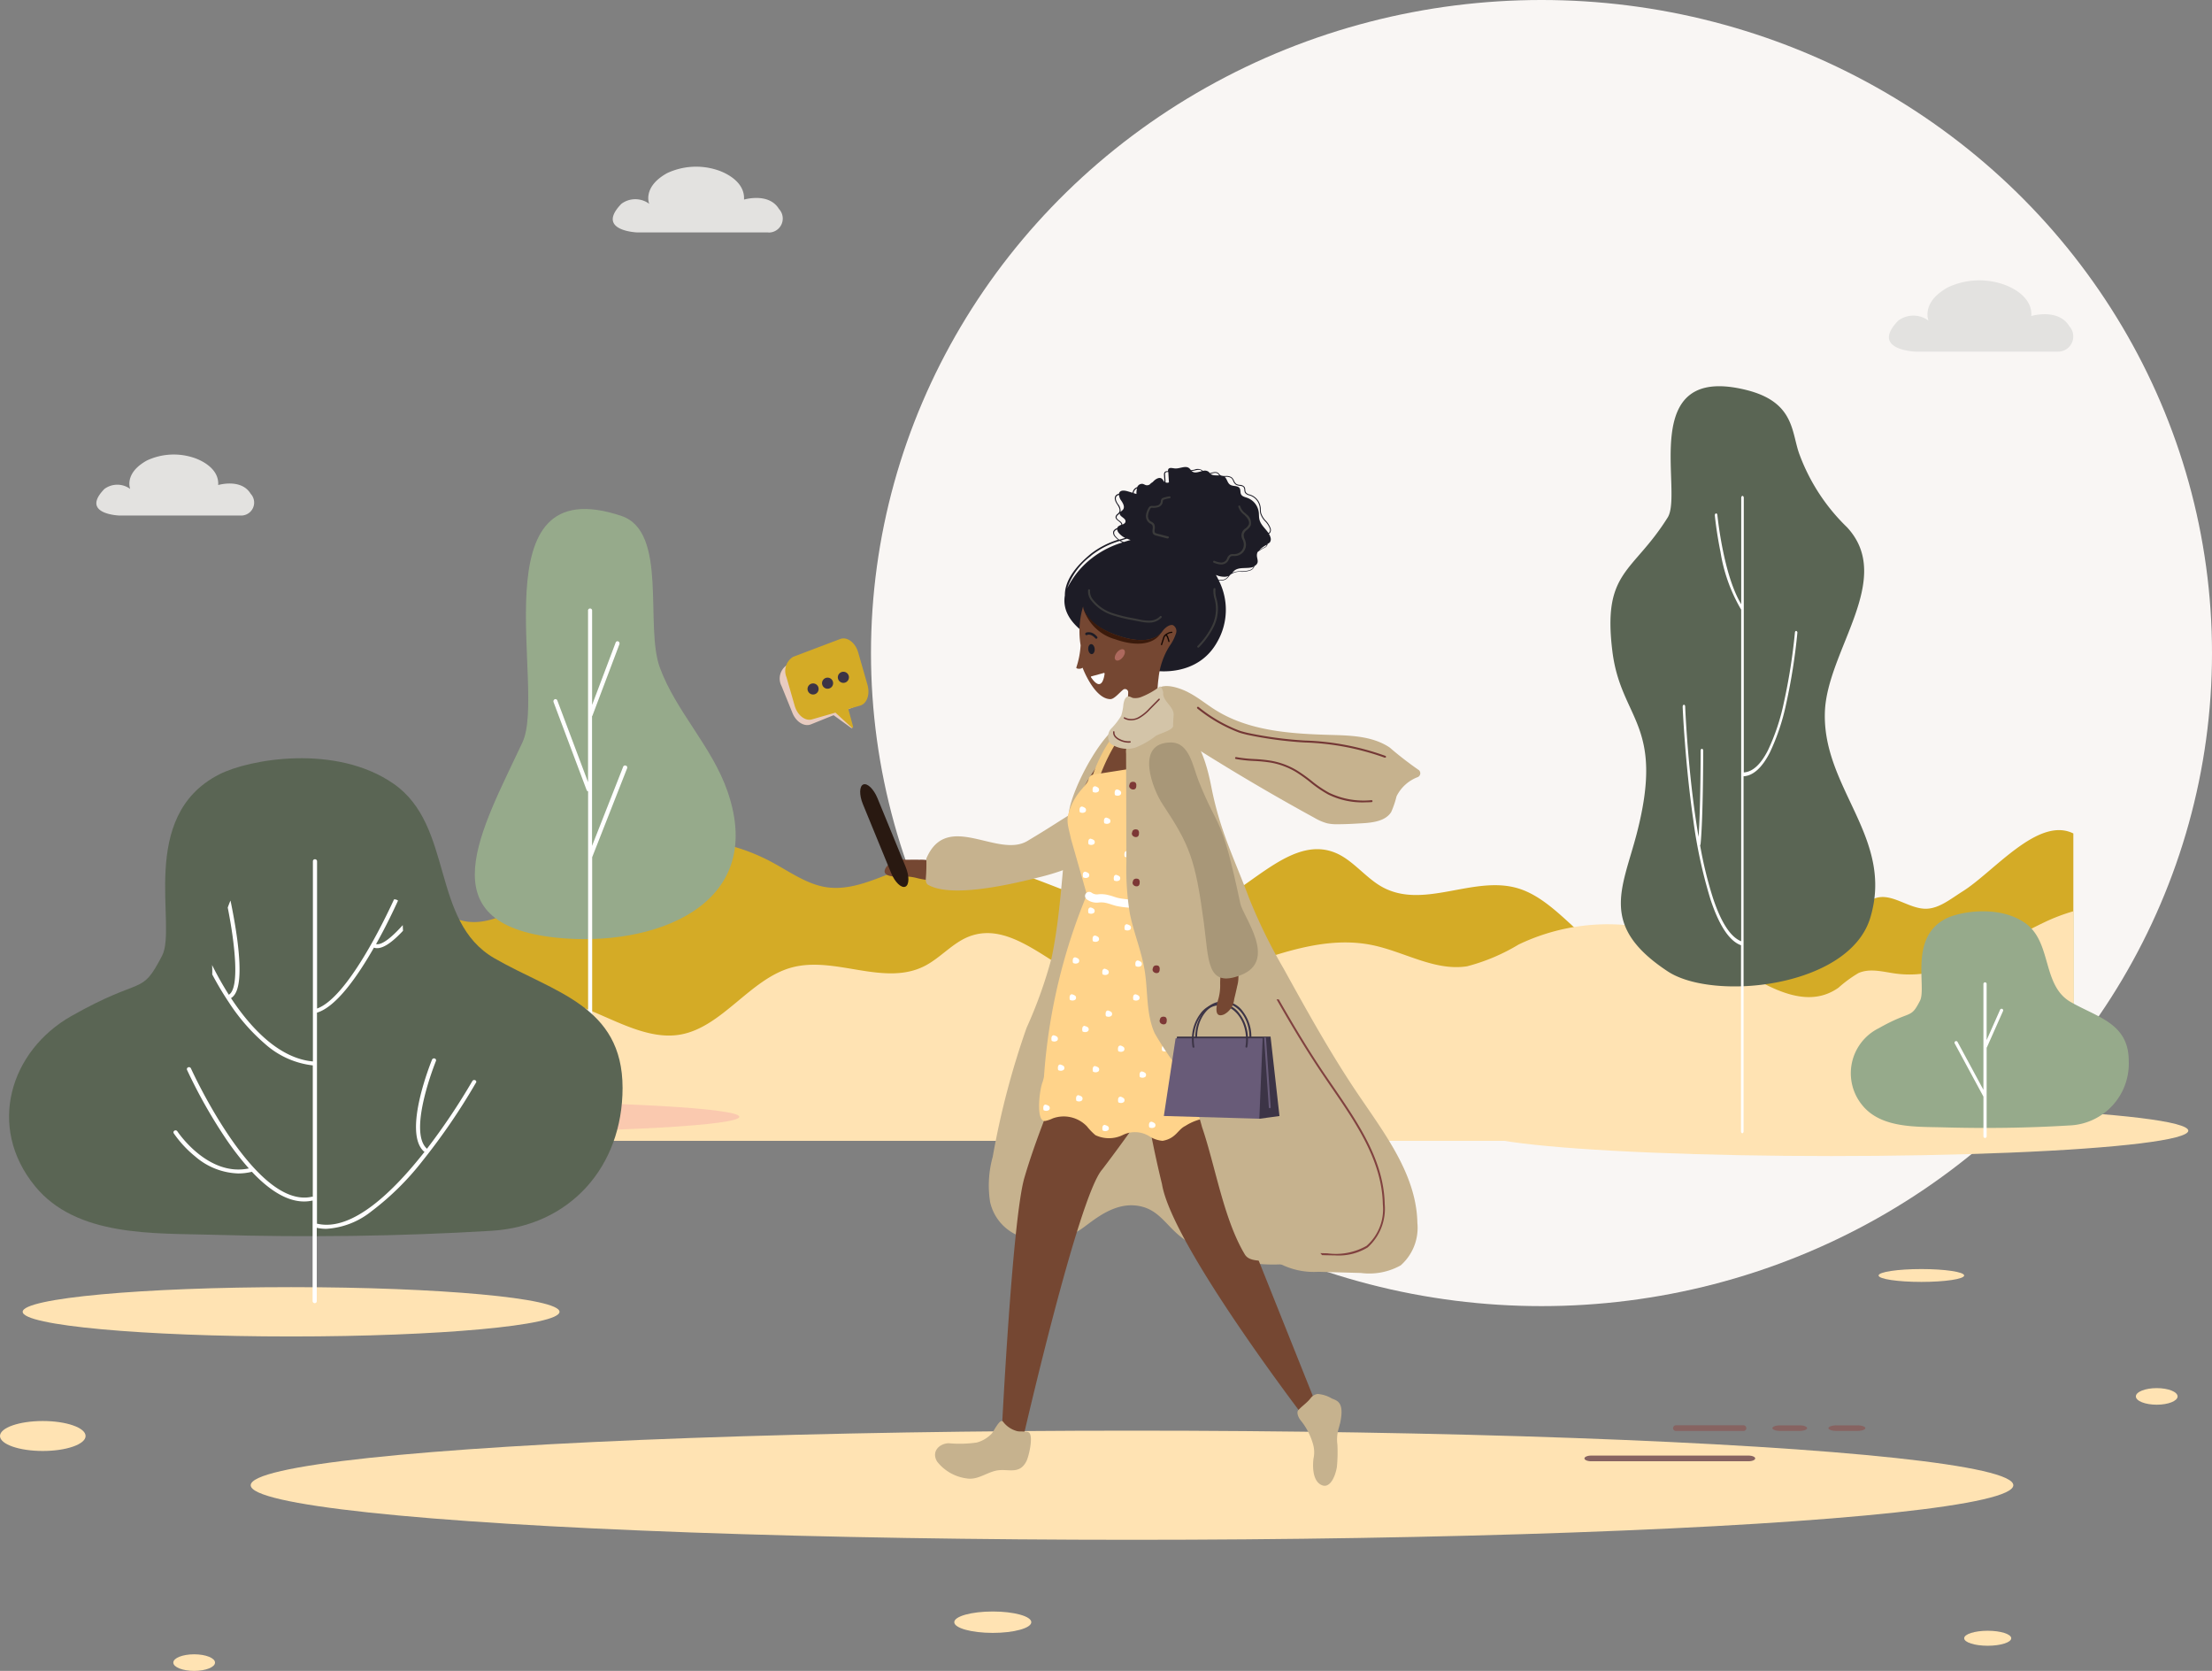 <svg xmlns="http://www.w3.org/2000/svg" width="188.043" height="142.001" viewBox="0 0 188.043 142.001"><rect x="0" y="0" width="188.043" height="142.001" fill="#808080" stroke="none"/><g id="I_AM_a_YOUNG_PERSON" data-name="I AM a YOUNG PERSON" transform="translate(-374.957 -1801)"><ellipse id="Ellipse_40" data-name="Ellipse 40" cx="57" cy="55.5" rx="57" ry="55.5" transform="translate(449 1801)" fill="#f9f6f4"></ellipse><g id="Young_Person" data-name="Young Person" transform="translate(369 1525.467)"><ellipse id="Ellipse_24" data-name="Ellipse 24" cx="30.344" cy="2.155" rx="30.344" ry="2.155" transform="translate(131.297 369.47)" fill="#ffe3b3"></ellipse><path id="Path_1968" data-name="Path 1968" d="M0,1541.027V1518.8a15.574,15.574,0,0,1,2.485,1.046c4.231,2.228,8.425,5.661,13,4.988,1.095-.159,2.241-.555,3.27-.05a11.176,11.176,0,0,1,1.738,1.414c3.373,2.642,7.493-1.082,11.029-3.392a16.439,16.439,0,0,1,16.884-.787c1.472.791,2.9,1.823,4.494,2.105,2.8.491,5.466-1.4,8.24-2.042,8.263-1.915,16.78,7.275,24.636,3.583,3.6-1.692,7-6.007,10.63-4.4,1.4.618,2.46,2.046,3.806,2.819,3.573,2.046,7.863-1.019,11.684.177,3.617,1.132,6.055,5.843,9.749,6.489,4.852.85,9.9-9.695,14.117-6.621,1.331.969,2.508,2.869,4.024,2.478.88-.227,1.52-1.2,2.378-1.514,1.435-.523,2.881.918,4.379.882,1.11-.027,2.086-.85,3.077-1.469,2.656-1.66,6.424-6.412,9.42-4.929v21.449Z" transform="translate(23.173 -1173.213)" fill="#d4ab26"></path><path id="Path_1969" data-name="Path 1969" d="M154.94,1590.315V1570.8a16.143,16.143,0,0,0-2.421.918c-4.122,1.957-8.208,4.971-12.662,4.38-1.067-.14-2.184-.487-3.185-.044a10.75,10.75,0,0,0-1.694,1.242c-3.286,2.32-7.3-.95-10.745-2.978a17.523,17.523,0,0,0-16.449-.691,16.51,16.51,0,0,1-4.378,1.849c-2.724.431-5.326-1.23-8.028-1.793-8.05-1.681-16.348,6.388-24,3.146-3.51-1.485-6.821-5.274-10.356-3.865-1.362.543-2.4,1.8-3.708,2.475-3.481,1.8-7.661-.894-11.383.156-3.524.994-5.9,5.13-9.5,5.7-4.727.747-9.646-4.975-13.754-2.28-1.3.85-2.443,2.519-3.92,2.176-.858-.2-1.481-1.054-2.317-1.33-1.4-.459-2.807.806-4.266.774a6.893,6.893,0,0,1-3-1.289A10.668,10.668,0,0,0,0,1578.969v11.343H154.94Z" transform="translate(27.27 -1217.823)" fill="#ffe3b3"></path><ellipse id="Ellipse_25" data-name="Ellipse 25" cx="22.818" cy="1.296" rx="22.818" ry="1.296" transform="translate(23.173 369.147)" fill="#fac9af"></ellipse><path id="Path_1970" data-name="Path 1970" d="M1025.607,965.887c8.176.85,17.925-2.637,14.556-12.409-1.328-3.847-4.384-6.807-5.757-10.531-1.314-3.561.718-11.559-3.265-12.9-12.378-4.161-6.33,14.769-8.417,19.235C1019.255,956.706,1014.485,964.727,1025.607,965.887Z" transform="translate(-972.35 -610.664)" fill="#96aa8b"></path><path id="Path_1971" data-name="Path 1971" d="M1171.47,1129.051a.178.178,0,0,0-.136-.014.171.171,0,0,0-.1.1l-2.647,6.73v-11.023a.189.189,0,0,0,.041-.064l2.283-6.043a.2.2,0,0,0-.082-.246.159.159,0,0,0-.136-.009.178.178,0,0,0-.1.109l-2,5.293v-8a.174.174,0,1,0-.345,0v14.565l-2.61-6.939a.19.19,0,0,0-.1-.109.16.16,0,0,0-.136.009.2.2,0,0,0-.082.245l2.806,7.462a.178.178,0,0,0,.127.114v27.315a.174.174,0,1,0,.345,0v-21.718l2.965-7.544a.189.189,0,0,0-.077-.241Z" transform="translate(-1112.301 -788.443)" fill="#fff"></path><path id="Path_1972" data-name="Path 1972" d="M3146.65,749.793c3.879,2.556,15.42,1.387,17.216-4.561,2.051-6.784-4.079-10.986-3.86-17.475.177-5.252,5.97-11.309,1.882-15.711a16.617,16.617,0,0,1-4.02-6.13c-.728-1.873-.35-4.5-4.557-5.539-9.317-2.3-5.306,8.667-6.666,10.836-2.983,4.77-5.561,4.511-4.7,11.4.732,5.839,4.5,6.13,2.06,15.5C3142.78,742.8,3140.784,745.928,3146.65,749.793Z" transform="translate(-2998.915 -391.705)" fill="#5a6554"></path><path id="Path_1973" data-name="Path 1973" d="M3286.356,916.477c-.059-.014-.114.05-.118.141a49.327,49.327,0,0,1-.937,5.93,17.979,17.979,0,0,1-1.359,4.079c-.614,1.2-1.3,1.828-2.051,1.874V905.164c0-.091-.05-.164-.109-.164s-.109.073-.109.164v9.04c-1.528-2.5-2.019-7.53-2.028-7.58-.009-.086-.064-.15-.123-.136a.163.163,0,0,0-.091.182c0,.014.136,1.41.478,3.083a14.021,14.021,0,0,0,1.76,4.916v28.179c-.891-.346-1.7-1.573-2.392-3.656a33.607,33.607,0,0,1-1.1-4.506.169.169,0,0,0,.041-.1c.223-2.274.223-7.876.223-7.93,0-.091-.05-.164-.109-.164s-.109.073-.109.164c0,.05,0,4.825-.177,7.321-.086-.509-.168-1.037-.25-1.587-.7-4.779-.887-9.445-.887-9.49,0-.091-.054-.159-.114-.15s-.1.082-.1.173c0,.045.2,4.734.891,9.536a41.505,41.505,0,0,0,1.491,6.885c.737,2.205,1.605,3.5,2.578,3.842h0V959c0,.091.05.164.109.164s.109-.073.109-.164V928.828c.814-.046,1.564-.719,2.224-2a18.513,18.513,0,0,0,1.4-4.174,50.1,50.1,0,0,0,.946-5.993A.156.156,0,0,0,3286.356,916.477Z" transform="translate(-3127.694 -587.323)" fill="#fff"></path><path id="Path_1974" data-name="Path 1974" d="M3609.4,1699.51a5.255,5.255,0,0,0,5.061-5.5c0-3.178-2.655-3.683-4.938-4.993-2.469-1.423-1.555-5.107-3.888-6.725-2.232-1.546-5.575-.946-6.721-.359-3.16,1.614-1.61,5.848-2.2,6.984-.823,1.592-.687.737-3.492,2.324a4.271,4.271,0,0,0-1.405,6.557c1.605,1.969,4.593,1.81,6.88,1.874C3602.282,1699.769,3605.828,1699.728,3609.4,1699.51Z" transform="translate(-3427.54 -1328.33)" fill="#96aa8b"></path><path id="Path_1975" data-name="Path 1975" d="M3788.981,1816.36a.138.138,0,0,0-.182.068l-1.146,2.583v-4.775a.136.136,0,1,0-.272,0v9l-2.2-4.07a.137.137,0,1,0-.241.132l2.433,4.5s0,0,.009.009v3.383a.136.136,0,1,0,.272,0v-7.539a.157.157,0,0,0,.032-.046l1.364-3.069A.137.137,0,0,0,3788.981,1816.36Z" transform="translate(-3612.812 -1455.085)" fill="#fff"></path><ellipse id="Ellipse_26" data-name="Ellipse 26" cx="22.818" cy="2.096" rx="22.818" ry="2.096" transform="translate(7.885 384.921)" fill="#ffe3b3"></ellipse><path id="Path_1976" data-name="Path 1976" d="M188.95,1435.472c6.707-.4,11.159-5.466,11.163-12.141,0-7.016-5.861-8.121-10.891-11.018-5.448-3.138-3.429-11.268-8.581-14.838-4.92-3.411-12.3-2.083-14.824-.787-6.971,3.565-3.551,12.9-4.847,15.4-1.819,3.51-1.514,1.623-7.708,5.129-5.207,2.947-7.221,9.417-3.1,14.46,3.542,4.338,10.127,3.988,15.179,4.133C173.239,1436.041,181.065,1435.945,188.95,1435.472Z" transform="translate(-141.231 -1055.339)" fill="#5a6554"></path><path id="Path_1977" data-name="Path 1977" d="M480.9,1602.784a.186.186,0,0,0-.241.068,54.737,54.737,0,0,1-3.861,5.757.126.126,0,0,0-.023-.027c-1.61-1.505.764-7.371.787-7.43a.159.159,0,0,0-.1-.214.186.186,0,0,0-.232.1c-.1.25-2.478,6.125-.709,7.785a.144.144,0,0,0,.077.041c-2.646,3.374-6.143,6.784-9.094,6.12a.229.229,0,0,0-.055,0v-17.943c1.637-.487,3.456-3.092,4.843-5.525a.766.766,0,0,0,.273.045c.546,0,1.273-.487,2.2-1.478-.009-.159-.018-.323-.023-.482-.873.978-1.76,1.733-2.269,1.614.869-1.546,1.542-2.983,1.869-3.7-.05-.027-.1-.055-.146-.077l-.05-.014c-.046,0-.1-.009-.141-.018-.841,1.833-4,8.376-6.548,9.285v-12.519a.176.176,0,0,0-.177-.168.17.17,0,0,0-.177.168v17.016c-2.947-.268-5.348-2.979-6.844-5.207-.041-.059-.077-.118-.118-.177.737-.427.909-2.051.537-4.938-.164-1.25-.4-2.487-.578-3.347-.018.036-.032.068-.05.1-.064.164-.127.327-.186.491.618,3.106,1.028,6.871.091,7.407a28,28,0,0,1-1.423-2.524,7.725,7.725,0,0,1,.014.8,26.654,26.654,0,0,0,1.405,2.36,16.522,16.522,0,0,0,3.06,3.524,7.348,7.348,0,0,0,4.083,1.846h0v11.168a.184.184,0,0,0-.1,0c-4.816,1.055-10.209-10.8-10.259-10.914a.183.183,0,0,0-.232-.091.164.164,0,0,0-.1.218,43.452,43.452,0,0,0,3.365,5.943,24.624,24.624,0,0,0,1.892,2.433c-3.5.732-6.057-3.119-6.08-3.156a.184.184,0,0,0-.246-.054.162.162,0,0,0-.059.227,9.465,9.465,0,0,0,1.837,1.978,5.859,5.859,0,0,0,3.656,1.432,4.835,4.835,0,0,0,1.11-.132.313.313,0,0,0,.036-.014c1.582,1.682,3.069,2.528,4.447,2.528a3.312,3.312,0,0,0,.7-.077s.014,0,.018,0v8.549a.176.176,0,0,0,.177.168.17.17,0,0,0,.177-.168v-6.234a3.721,3.721,0,0,0,.814.086,6.77,6.77,0,0,0,3.824-1.482,23.292,23.292,0,0,0,4.352-4.293,53.7,53.7,0,0,0,4.529-6.621A.141.141,0,0,0,480.9,1602.784Z" transform="translate(-434.547 -1235.448)" fill="#fff"></path><path id="Path_1978" data-name="Path 1978" d="M323.418,319.345H313.073s-3.342-.114-1.264-2.255a1.842,1.842,0,0,1,2.2,0s-.564-1.323,1.41-2.419a5.393,5.393,0,0,1,3.974-.241s2.2.646,2.092,2.324c0,0,1.96-.587,2.76.741a1.1,1.1,0,0,1-.823,1.851m44.845-24.059H357.122s-3.6-.123-1.36-2.433a1.984,1.984,0,0,1,2.365,0s-.609-1.423,1.519-2.606a5.821,5.821,0,0,1,4.284-.259s2.369.7,2.255,2.506c0,0,2.114-.632,2.974.8a1.189,1.189,0,0,1-.9,2m109.607,10.122H465.783s-3.9-.132-1.473-2.637a2.157,2.157,0,0,1,2.569,0s-.659-1.546,1.646-2.824a6.3,6.3,0,0,1,4.647-.282s2.574.755,2.446,2.715c0,0,2.292-.687,3.229.864a1.292,1.292,0,0,1-.978,2.164" transform="translate(-296.98 0)" fill="#e3e2e0"></path><g id="Group_619" data-name="Group 619" transform="translate(5.957 383.384)"><ellipse id="Ellipse_27" data-name="Ellipse 27" cx="2.001" cy="0.637" rx="2.001" ry="0.637" transform="translate(166.975 30.739)" fill="#ffe3b3"></ellipse><ellipse id="Ellipse_28" data-name="Ellipse 28" cx="3.638" cy="0.546" rx="3.638" ry="0.546" transform="translate(159.699 0)" fill="#ffe3b3"></ellipse><ellipse id="Ellipse_29" data-name="Ellipse 29" cx="3.274" cy="0.909" rx="3.274" ry="0.909" transform="translate(81.123 29.102)" fill="#ffe3b3"></ellipse><ellipse id="Ellipse_30" data-name="Ellipse 30" cx="1.773" cy="0.705" rx="1.773" ry="0.705" transform="translate(14.733 32.74)" fill="#ffe3b3"></ellipse><ellipse id="Ellipse_31" data-name="Ellipse 31" cx="1.773" cy="0.705" rx="1.773" ry="0.705" transform="translate(181.571 10.118)" fill="#ffe3b3"></ellipse><ellipse id="Ellipse_32" data-name="Ellipse 32" cx="3.638" cy="1.273" rx="3.638" ry="1.273" transform="translate(0 12.914)" fill="#ffe3b3"></ellipse></g><ellipse id="Ellipse_33" data-name="Ellipse 33" cx="74.92" cy="4.638" rx="74.92" ry="4.638" transform="translate(27.27 397.117)" fill="#ffe3b3"></ellipse><path id="Path_1979" data-name="Path 1979" d="M3100.849,2642.482h5.8a.243.243,0,0,0,0-.482h-5.8a.243.243,0,0,0,0,.482Zm-7.18,2.574h13.378c.314,0,.568-.109.568-.241s-.254-.241-.568-.241h-13.378c-.314,0-.568.109-.568.241S3093.354,2645.056,3093.668,2645.056Zm18.357-2.815c0,.132-.291.237-.646.237h-1.655c-.354,0-.646-.109-.646-.237s.291-.236.646-.236h1.655C3111.735,2642,3112.026,2642.109,3112.026,2642.241Zm4.952,0c0,.132-.309.237-.687.237h-1.76c-.377,0-.687-.109-.687-.237s.309-.236.687-.236h1.76C3116.664,2642,3116.978,2642.109,3116.978,2642.241Z" transform="translate(-2952.449 -2245.338)" fill="#876361"></path><path id="Path_1980" data-name="Path 1980" d="M1789.016,1585.6c.118.341-.045,1.169.1,1.246a6.578,6.578,0,0,1-1.619-.2,4.413,4.413,0,0,0-1.351-.141c-.4.027-1.923.082-1.264-.832a1.749,1.749,0,0,1,1.583-.591c.409,0,.814-.009,1.223,0a3.437,3.437,0,0,1,.65.032C1788.643,1585.2,1788.857,1585.149,1789.016,1585.6Z" transform="translate(-1703.56 -1236.483)" fill="#754732"></path><path id="Path_1981" data-name="Path 1981" d="M1878.728,1447.286c-.919-.05-5.143,2.637-5.98,3.169-.9.573-1.51.946-2.419,1.492-2.533,1.523-6.853-2.624-8.6,1.5a15.4,15.4,0,0,1-.036,1.605c-.027.223-.009.514.182.623,1.865,1.073,6.362.146,9.477-.646a19.992,19.992,0,0,0,3.52-1.21c.723-.382,4.143-2.5,4.77-2.906C1881.065,1449.982,1880.228,1447.367,1878.728,1447.286Z" transform="translate(-1777.024 -1104.949)" fill="#c6b28e"></path><path id="Path_1982" data-name="Path 1982" d="M1981.493,1370.131a4.044,4.044,0,0,1-2.246-2.81,9.07,9.07,0,0,1,.227-3.82,69.372,69.372,0,0,1,2.879-10.963,38.6,38.6,0,0,0,2.128-5.948c.846-4.061.918-8.29,1.478-12.414.287-2.1,3.133-7.5,5.02-7.676.491,5.934-2.71,14.915-3.169,20.844q-.546,7.032-1.56,14c-.336,2.319-.7,4.638-1.128,6.939C1984.767,1370.249,1983.248,1370.876,1981.493,1370.131Z" transform="translate(-1889.125 -989.657)" fill="#c6b28e"></path><path id="Path_1983" data-name="Path 1983" d="M2133.656,2042.731a14.509,14.509,0,0,1-8.058-2.069c-1.619-1.1-2.137-2.646-4.079-2.919-2.724-.382-4.815,2.51-5.5,2.287-1.946-.646-.441-6.171.3-8.081.728-1.864,2.792-2.851,4.761-3.219a13.763,13.763,0,0,1,11.082,2.833c2.305,1.887,3.915,4.465,5.816,6.757,1.173,1.414,2.592,2.578,3.806,3.933-.427.746-2.978.341-3.829.368C2136.53,2042.668,2135.093,2042.75,2133.656,2042.731Z" transform="translate(-2018.888 -1659.743)" fill="#c6b28e"></path><path id="Path_1984" data-name="Path 1984" d="M2138.434,856.658a.4.4,0,0,0,.1-.077.429.429,0,0,0,.054-.368,1.8,1.8,0,0,0-.409-.664,1.643,1.643,0,0,1-.4-.65,1.608,1.608,0,0,1-.032-.3c0-.068,0-.141-.014-.209a1.3,1.3,0,0,0-.846-1.041l-.082-.027a.508.508,0,0,1-.332-.2.556.556,0,0,1-.045-.2.522.522,0,0,0-.064-.245.508.508,0,0,0-.391-.173.7.7,0,0,1-.3-.082.647.647,0,0,1-.2-.273.733.733,0,0,0-.2-.286.812.812,0,0,0-.518-.114,2.123,2.123,0,0,1-.246-.009.5.5,0,0,0-.118-.027.418.418,0,0,1-.123-.073.687.687,0,0,1-.054-.059.552.552,0,0,0-.068-.073c-.173-.15-.4-.086-.627-.027l-.1.027c-.032-.036-.064-.077-.1-.114a.552.552,0,0,0-.5-.077.535.535,0,0,0-.05-.055.7.7,0,0,0-.646-.059,1.864,1.864,0,0,1-.314.05.813.813,0,0,0-.127-.15c-.318-.291-.823.05-1.255,0-.2-.023-.45-.1-.541.068a.3.3,0,0,0-.023.168c-.132-.009-.255,0-.314.127a.364.364,0,0,0-.027.2l.036.582-.014-.014c-.077-.073-.114-.182-.2-.25-.2-.168-.5,0-.691.186-.032.032-.068.068-.1.1a1.073,1.073,0,0,0-.232.182l-.018.018,0,0a.417.417,0,0,1-.3.059c-.109-.023-.2-.1-.314-.114a.444.444,0,0,0-.446.282.545.545,0,0,0-.341.3.749.749,0,0,0-.054.173l-.423-.123c-.228-.064-.514-.114-.668.064a.343.343,0,0,0-.073.155.39.39,0,0,0-.259.132c-.187.218-.041.537.114.764.132.2.291.478.155.682a.583.583,0,0,1-.118.118.429.429,0,0,0-.168.232c-.032.173.109.282.25.386.123.1.241.186.236.309v0c-.146.064-.3.132-.345.268,0,.009,0,.018-.009.023a.545.545,0,0,0-.332.273.475.475,0,0,0,.123.437,1.491,1.491,0,0,0,.291.273,7.261,7.261,0,0,0-2.355,1.223c-.027.027-.064.055-.1.086-.573.5-2.092,1.814-2.074,3.429-.168.987.191,2.1,1.687,3.2,4.6,3.365,5.921,3.192,5.921,3.192s3.642.646,5.352-2.456a5.466,5.466,0,0,0,.127-5.207,1.217,1.217,0,0,0,.223,0h.023a.766.766,0,0,0,.391-.127,1.189,1.189,0,0,0,.214-.214c.045-.055.1-.114.146-.164a1.37,1.37,0,0,1,.918-.236,2.15,2.15,0,0,0,.764-.114.569.569,0,0,0,.327-.3.362.362,0,0,0,.023-.077.5.5,0,0,0,.25-.25c.082-.2-.041-.432-.041-.655a.661.661,0,0,1,.064-.286,3.307,3.307,0,0,1,.582-.359.493.493,0,0,0,.182-.132.369.369,0,0,0,.082-.2l.023-.014a.518.518,0,0,0,.173-.123.457.457,0,0,0,.054-.4A1.072,1.072,0,0,0,2138.434,856.658Zm-3.674-4.838a.725.725,0,0,1,.473.1.654.654,0,0,1,.173.259.662.662,0,0,0,.218.3.807.807,0,0,0,.332.1c.141.018.273.036.341.141a.452.452,0,0,1,.055.214.663.663,0,0,0,.05.227.6.6,0,0,0,.378.232c.027.009.054.018.077.027a1.222,1.222,0,0,1,.8.982c.009.068.009.136.014.2a1.846,1.846,0,0,0,.032.314,1.684,1.684,0,0,0,.414.682,1.759,1.759,0,0,1,.4.632.344.344,0,0,1-.036.3.282.282,0,0,1-.082.064c-.259-.386-.664-.7-.768-1.16-.046-.2-.027-.414-.055-.618a1.513,1.513,0,0,0-.982-1.214c-.191-.068-.418-.109-.518-.291-.086-.159-.027-.377-.127-.528-.164-.245-.564-.132-.814-.3-.232-.155-.25-.5-.469-.673h0A.442.442,0,0,0,2134.76,851.819Zm-1.219-.273c.214-.059.418-.114.559.009a.293.293,0,0,1,.059.068.386.386,0,0,0,.059.064l.009.009c-.269-.009-.559.032-.75-.136C2133.505,851.556,2133.523,851.551,2133.542,851.547Zm-7.439,5.811a2.29,2.29,0,0,1-.259-.127c.177-.055.355-.109.537-.155.1.041.2.082.3.114C2126.484,857.24,2126.293,857.3,2126.1,857.358Zm6.048-6.084c.223-.05.432-.1.582.041l.018.018c-.3.073-.618.2-.841.023-.014-.009-.023-.023-.036-.032A2.706,2.706,0,0,0,2132.15,851.274Zm-2.519.223c.045-.086.141-.1.255-.086.018.291.036.587.055.878a.333.333,0,0,1-.287,0l-.036-.632A.25.25,0,0,1,2129.631,851.5Zm-2.646,1.542a.5.5,0,0,1,.241-.241,1.664,1.664,0,0,0-.046.477c-.082-.023-.164-.045-.246-.073A.983.983,0,0,1,2126.984,853.038Zm-1.369,1.1c-.141-.209-.278-.491-.118-.678a.331.331,0,0,1,.2-.1.966.966,0,0,0,.2.5c.146.218.3.5.155.723-.059.086-.164.146-.227.227A.886.886,0,0,0,2125.616,854.134Zm.1,1.4c-.127-.1-.246-.187-.223-.314a.362.362,0,0,1,.146-.191.546.546,0,0,0,.123-.127c-.055.291.5.4.487.691,0,.146-.127.218-.268.282C2125.97,855.73,2125.843,855.63,2125.716,855.535Zm-.314,1.328a.415.415,0,0,1-.114-.368.433.433,0,0,1,.255-.214.546.546,0,0,0,.132.3,1.652,1.652,0,0,0,.546.427c-.168.045-.336.1-.5.15A1.473,1.473,0,0,1,2125.4,856.862Zm-4.106,4.415a5.822,5.822,0,0,1,1.96-2.7,1.054,1.054,0,0,0,.1-.091,7.2,7.2,0,0,1,2.4-1.228,2.149,2.149,0,0,0,.245.132,7.941,7.941,0,0,0-2.569,1.305A7.342,7.342,0,0,0,2121.3,861.278Zm13.692-1.019a1.069,1.069,0,0,1-.2.2.7.7,0,0,1-.359.114,1.364,1.364,0,0,1-.273,0c-.068-.141-.141-.282-.223-.423a1.7,1.7,0,0,0,.8.155.978.978,0,0,0,.26-.059S2134.992,860.255,2134.988,860.259Zm1.86-.532a2.19,2.19,0,0,1-.737.109,1.927,1.927,0,0,0-.782.132,1.185,1.185,0,0,1,.146-.159c.432-.382,1.128-.141,1.664-.346a.017.017,0,0,1,0,.014A.512.512,0,0,1,2136.847,859.727Zm1.36-2.028a.576.576,0,0,1-.164.114,4.831,4.831,0,0,0-.432.245,2.269,2.269,0,0,1,.646-.468A.2.2,0,0,1,2138.207,857.7Z" transform="translate(-2024.612 -535.762)" fill="#1d1c26"></path><path id="Path_1985" data-name="Path 1985" d="M2176.183,911.58c.018,0,.036,0,.054,0a.683.683,0,0,0,.577-.227,1.383,1.383,0,0,0,.132-.223c.054-.114.1-.214.2-.25a.436.436,0,0,1,.191-.014c.023,0,.045,0,.073,0a.963.963,0,0,0,.955-1.187,1.434,1.434,0,0,0-.082-.245.759.759,0,0,1-.077-.446.769.769,0,0,1,.277-.35,1,1,0,0,0,.314-.386.887.887,0,0,0-.346-.919c-.036-.032-.073-.068-.109-.1a1.218,1.218,0,0,1-.437-.591.084.084,0,1,0-.164.036,1.367,1.367,0,0,0,.487.677c.036.032.073.064.1.1.127.123.414.441.3.737a.876.876,0,0,1-.268.318.7.7,0,0,0-.246.978,1.46,1.46,0,0,1,.073.227.826.826,0,0,1-.155.687.835.835,0,0,1-.636.3.3.3,0,0,1-.064,0,.6.6,0,0,0-.264.027.58.58,0,0,0-.282.332.878.878,0,0,1-.109.191.528.528,0,0,1-.441.164,1.76,1.76,0,0,1-.519-.141.085.085,0,1,0-.059.159A2.076,2.076,0,0,0,2176.183,911.58Zm-6.334,4.929a2.436,2.436,0,0,0,.364.014,1.393,1.393,0,0,0,1-.432.084.084,0,0,0-.127-.109,1.23,1.23,0,0,1-.882.373,3.924,3.924,0,0,1-.946-.114l-.073-.014-.409-.082a11.751,11.751,0,0,1-1.669-.409,3.508,3.508,0,0,1-1.714-1.164,1.092,1.092,0,0,1-.259-.787.083.083,0,0,0-.164-.027,1.216,1.216,0,0,0,.291.914,3.694,3.694,0,0,0,1.792,1.223,11.766,11.766,0,0,0,1.691.418l.409.082.073.014C2169.43,916.445,2169.635,916.491,2169.849,916.509Zm1.892-7.144a.088.088,0,0,0,.091-.064.078.078,0,0,0-.059-.1l-.964-.25a.433.433,0,0,1-.123-.046c-.077-.059-.073-.164-.054-.332a.668.668,0,0,0-.059-.45.6.6,0,0,0-.209-.164l-.1-.055a.557.557,0,0,1-.2-.487,1.294,1.294,0,0,1,.191-.559.146.146,0,0,1,.187-.091,1.347,1.347,0,0,0,.5-.059.558.558,0,0,0,.368-.386c0-.032.009-.059.013-.086a.241.241,0,0,1,.032-.127.238.238,0,0,1,.1-.05,2.593,2.593,0,0,1,.45-.1.085.085,0,0,0,.073-.091.084.084,0,0,0-.1-.073,2.859,2.859,0,0,0-.482.109.375.375,0,0,0-.173.1.4.4,0,0,0-.073.218c0,.027,0,.05-.009.073a.4.4,0,0,1-.264.268,1.178,1.178,0,0,1-.441.046.379.379,0,0,0-.232.05.344.344,0,0,0-.1.127,1.482,1.482,0,0,0-.214.632.728.728,0,0,0,.273.632c.036.027.073.045.109.068a.385.385,0,0,1,.15.114.5.5,0,0,1,.032.337c-.018.168-.041.364.118.482a.558.558,0,0,0,.182.077l.964.25A.055.055,0,0,1,2171.74,909.365Zm2.587,9.285a.071.071,0,0,0,.068-.027,6.928,6.928,0,0,0,1.237-1.71,3.428,3.428,0,0,0,.332-2.083c-.023-.114-.05-.227-.077-.336a2.065,2.065,0,0,1-.091-.8.082.082,0,0,0-.068-.1.086.086,0,0,0-.1.068,2.247,2.247,0,0,0,.1.869c.027.109.054.218.073.327a3.3,3.3,0,0,1-.318,1.983,6.508,6.508,0,0,1-1.21,1.669.081.081,0,0,0,0,.118A.156.156,0,0,0,2174.328,918.651Z" transform="translate(-2066.513 -588.078)" fill="#3b3b3b"></path><path id="Path_1986" data-name="Path 1986" d="M2268.329,1823.31l-6.716-16.793c-1.678-2.642-1.55-20.417-1.55-20.417l-7.162,4.661a94.318,94.318,0,0,0,2.292,13.76c.85,5.22,12.418,20.258,12.418,20.258Z" transform="translate(-2150.455 -1428.358)" fill="#754732"></path><path id="Path_1987" data-name="Path 1987" d="M2013.063,1141.9a36.844,36.844,0,0,0-4.652,11c-.177.859-1.569,3.947-2.592,7.444s-1.919,21.481-1.919,21.481l1.782.759s4.729-20.672,6.748-22.936c0,0,9.513-12.378,10.077-16.816Zm1.173-23.05c-.3.218-.768.823-1.109.818-1.328-.009-2.315-2.533-2.36-2.669-.182.141-.532.1-.537-.009a7.226,7.226,0,0,0,.368-1.9,7.322,7.322,0,0,1,.209-3.288c.164,1.041,1.31,1.882,2.806,2.419,1.723.618,3.329.632,3.965-.359.373-.464.75-.555.9-.464a.581.581,0,0,1,.223.7,3.85,3.85,0,0,1-.555,1.078,6.314,6.314,0,0,0-.923,2.715c-.15.941-.2,4.17-.2,4.17a2.587,2.587,0,0,1-2.669.041c.146-1.292.314-2.86.286-3.065A.272.272,0,0,0,2014.236,1118.848Z" transform="translate(-1912.778 -784.72)" fill="#754732"></path><path id="Path_1988" data-name="Path 1988" d="M2158.528,1114.483a3.892,3.892,0,0,1-2.706-2.656c-.014-.091-.023-.036-.023-.127.241,1.009,1.328,1.887,2.828,2.424,1.61.578,2.983.609,3.77-.141C2161.761,1114.974,2160.252,1115.1,2158.528,1114.483Z" transform="translate(-2057.771 -784.624)" fill="#3b1a0b"></path><path id="Path_1989" data-name="Path 1989" d="M2152.955,1354.818a52.044,52.044,0,0,1-8.281-.8c-1.892-.345-2.774.091-2.2-1.869.418-1.355,1.61-3.633,1.723-5.075.073-.946-1.4-3.215-1.76-4.934-.573-2.7,1.4-5.034,2.942-7a2.614,2.614,0,0,1,2.378-1.842c.8,1.3,2.042.341,2.488.1a2.006,2.006,0,0,1,1.314.382c2.96,3.215-.978,4.47-.236,14.624C2151.35,1348.779,2153.464,1354.708,2152.955,1354.818Z" transform="translate(-2044.885 -996.148)" fill="#754732"></path><path id="Path_1990" data-name="Path 1990" d="M2170.473,1236.092l1.1-.3c.023,0,.05.032.045.064-.041.346-.264,1.623-1.155.314-.018-.027-.014-.073.009-.077Z" transform="translate(-2071.757 -903.073)" fill="#fff"></path><path id="Path_1991" data-name="Path 1991" d="M2171.243,1331.9c-.109-.168-1.11-.4-2.428,1.487a12.378,12.378,0,0,0-1.614,3.8l.541.155a15.837,15.837,0,0,1,1.56-3.67,5.372,5.372,0,0,1,1.1-1.41A3.172,3.172,0,0,1,2171.243,1331.9Z" transform="translate(-2068.652 -994.702)" fill="#f2c880"></path><path id="Path_1992" data-name="Path 1992" d="M2091.765,1431.544c-1.069-10.522-5.147-15.72-5.147-15.72l1.114-8.485a.573.573,0,0,0-.3-.578,5.053,5.053,0,0,1-2.219-2.9.372.372,0,0,0-.414-.255l-6.439,1.014a.485.485,0,0,0-.4.373c-.136.619-1.073,1.037-1.632,2.678-.314.928-.1,1.3.141,2.437l1.346,4.715a49.116,49.116,0,0,0-3.647,15.456,4.04,4.04,0,0,1-.109.437c-.291.7-.6,3.442.214,3.338a2.7,2.7,0,0,0,.636-.218,2.73,2.73,0,0,1,2.915.682,5.237,5.237,0,0,0,.714.741,2.679,2.679,0,0,0,2.342-.018,2.321,2.321,0,0,1,2.31.155,2.45,2.45,0,0,0,1.059.346c1.146-.2,1.287-.959,1.932-1.264a4.41,4.41,0,0,1,1.81-.668,2.176,2.176,0,0,1,1.5.359c.65.509,1.691,1.305,2.269.587S2091.765,1431.544,2091.765,1431.544Z" transform="translate(-1979.461 -1063.256)" fill="#ffd38a"></path><path id="Path_1993" data-name="Path 1993" d="M2092.049,1441.8a5.436,5.436,0,0,1-1.541-.182,1.3,1.3,0,0,1-.141-.046,2.583,2.583,0,0,0-.277-.077,2.52,2.52,0,0,0-.469-.027c-.082,0-.168,0-.254,0a7.141,7.141,0,0,1-1.883-.146c-.15-.036-.3-.086-.437-.127a3.623,3.623,0,0,0-.6-.159,2,2,0,0,0-.437-.009,1.4,1.4,0,0,1-1.046-.268.35.35,0,1,1,.432-.55.773.773,0,0,0,.582.118,2.784,2.784,0,0,1,.573.018,4.949,4.949,0,0,1,.709.186c.136.046.268.087.4.118a6.748,6.748,0,0,0,1.705.123c.086,0,.173,0,.255,0a3.007,3.007,0,0,1,.6.041,2.442,2.442,0,0,1,.35.1l.127.041a6.286,6.286,0,0,0,1.919.141,3.554,3.554,0,0,0,.437-.032c.118-.014.241-.027.5-.036a.35.35,0,1,1,.018.7,3.534,3.534,0,0,0-.437.032c-.118.014-.241.027-.5.036C2092.45,1441.792,2092.25,1441.8,2092.049,1441.8Zm-7.48-8.926a.2.2,0,0,0-.2.146.577.577,0,0,0-.009.264.124.124,0,0,0,.023.068.107.107,0,0,0,.073.032.412.412,0,0,0,.387-.055.242.242,0,0,0,0-.318A.75.75,0,0,0,2084.569,1432.875Zm1.109-1.723a.2.2,0,0,0-.2.146.574.574,0,0,0-.009.264.12.12,0,0,0,.023.068.108.108,0,0,0,.073.032.412.412,0,0,0,.386-.055.242.242,0,0,0,0-.318A.649.649,0,0,0,2085.679,1431.152Zm1.878.268a.2.2,0,0,0-.2.146.574.574,0,0,0-.009.264.122.122,0,0,0,.023.068.106.106,0,0,0,.073.032.411.411,0,0,0,.386-.055.242.242,0,0,0,0-.318A.651.651,0,0,0,2087.557,1431.42Zm3.033.537a.2.2,0,0,0-.2.146.578.578,0,0,0-.009.264.124.124,0,0,0,.023.068.132.132,0,0,0,.073.032.411.411,0,0,0,.386-.055.242.242,0,0,0,0-.318A.677.677,0,0,0,2090.59,1431.957Zm2.428-.118a.2.2,0,0,0-.2.146.577.577,0,0,0-.009.264.124.124,0,0,0,.023.068.107.107,0,0,0,.073.032.412.412,0,0,0,.387-.055.242.242,0,0,0,0-.318A.679.679,0,0,0,2093.018,1431.839Zm-1.469-1.473a.2.2,0,0,0-.2.146.578.578,0,0,0-.009.264.123.123,0,0,0,.023.068.106.106,0,0,0,.073.032.412.412,0,0,0,.387-.055.242.242,0,0,0,0-.318A.749.749,0,0,0,2091.549,1430.365Zm-.959,5.079a.2.2,0,0,0-.2.146.577.577,0,0,0-.009.264.124.124,0,0,0,.023.068.107.107,0,0,0,.073.032.412.412,0,0,0,.386-.055.242.242,0,0,0,0-.318A.676.676,0,0,0,2090.59,1435.445Zm-4.911,8.394a.2.2,0,0,0-.2.146.574.574,0,0,0-.009.264.12.12,0,0,0,.023.068.108.108,0,0,0,.073.032.412.412,0,0,0,.386-.055.242.242,0,0,0,0-.318A.65.65,0,0,0,2085.679,1443.839Zm-.373-2.387a.2.2,0,0,0-.2.146.574.574,0,0,0-.009.264.123.123,0,0,0,.023.068.132.132,0,0,0,.073.032.411.411,0,0,0,.386-.055.242.242,0,0,0,0-.318A.675.675,0,0,0,2085.306,1441.451Zm6.93-1.36a.2.2,0,0,0-.2.146.57.57,0,0,0-.009.264.122.122,0,0,0,.022.068.108.108,0,0,0,.073.032.412.412,0,0,0,.387-.055.242.242,0,0,0,0-.318A.714.714,0,0,0,2092.236,1440.092Zm.277-2.9a.2.2,0,0,0-.2.146.574.574,0,0,0-.009.264.123.123,0,0,0,.023.068.132.132,0,0,0,.073.032.411.411,0,0,0,.386-.055.242.242,0,0,0,0-.318A.677.677,0,0,0,2092.513,1437.2Zm-4.129-.536a.2.2,0,0,0-.2.146.574.574,0,0,0-.009.264.121.121,0,0,0,.023.068.108.108,0,0,0,.073.032.411.411,0,0,0,.386-.055.242.242,0,0,0,0-.318A.751.751,0,0,0,2088.384,1436.659Zm.932,9.3a.2.2,0,0,0-.2.146.574.574,0,0,0-.009.264.122.122,0,0,0,.023.068.132.132,0,0,0,.073.032.411.411,0,0,0,.386-.055.242.242,0,0,0,0-.318A.75.75,0,0,0,2089.317,1445.958Zm1-1.96a.2.2,0,0,0-.2.146.577.577,0,0,0-.009.264.124.124,0,0,0,.023.068.107.107,0,0,0,.073.032.412.412,0,0,0,.387-.054.242.242,0,0,0,0-.318A.649.649,0,0,0,2090.313,1444Zm4.793,3.306a.2.2,0,0,0-.2.146.581.581,0,0,0-.009.264.127.127,0,0,0,.023.068.107.107,0,0,0,.073.032.41.41,0,0,0,.386-.055.242.242,0,0,0,0-.318A.649.649,0,0,0,2095.105,1447.3Zm-3.142-5.411a.2.2,0,0,0-.2.146.574.574,0,0,0-.009.264.123.123,0,0,0,.023.068.132.132,0,0,0,.073.032.411.411,0,0,0,.386-.055.242.242,0,0,0,0-.318A.677.677,0,0,0,2091.963,1441.892Zm-.123,5.143a.2.2,0,0,0-.2.146.574.574,0,0,0-.009.264.122.122,0,0,0,.022.068.107.107,0,0,0,.073.032.412.412,0,0,0,.387-.055.242.242,0,0,0,0-.318A.677.677,0,0,0,2091.84,1447.035Zm1.15-2.019a.2.2,0,0,0-.2.146.645.645,0,0,0-.009.264.122.122,0,0,0,.022.068.134.134,0,0,0,.073.032.412.412,0,0,0,.387-.055.242.242,0,0,0,0-.318A.678.678,0,0,0,2092.991,1445.016Zm-2.128,5.734a.2.2,0,0,0-.2.145.646.646,0,0,0-.009.264.124.124,0,0,0,.023.068.108.108,0,0,0,.073.032.412.412,0,0,0,.386-.055.242.242,0,0,0,0-.318A.648.648,0,0,0,2090.863,1450.751Zm2.978,4.911a.2.2,0,0,0-.2.146.578.578,0,0,0-.009.264.123.123,0,0,0,.023.068.107.107,0,0,0,.073.032.411.411,0,0,0,.386-.055.242.242,0,0,0,0-.318A.649.649,0,0,0,2093.841,1455.661Zm4.093-.323a.2.2,0,0,0-.2.146.641.641,0,0,0-.009.264.122.122,0,0,0,.022.068.134.134,0,0,0,.073.032.412.412,0,0,0,.387-.054.242.242,0,0,0,0-.318A.749.749,0,0,0,2097.934,1455.339Zm.55,3.824a.2.2,0,0,0-.2.145.578.578,0,0,0-.009.264.124.124,0,0,0,.023.068.133.133,0,0,0,.073.032.412.412,0,0,0,.387-.055.242.242,0,0,0,0-.318A.75.75,0,0,0,2098.484,1459.163Zm-2.328-1.351a.2.2,0,0,0-.2.146.578.578,0,0,0-.009.264.124.124,0,0,0,.023.068.106.106,0,0,0,.073.032.411.411,0,0,0,.386-.055.242.242,0,0,0,0-.318A.714.714,0,0,0,2096.156,1457.812Zm-4.588-4.656a.2.2,0,0,0-.2.146.574.574,0,0,0-.009.264.126.126,0,0,0,.022.068.135.135,0,0,0,.073.032.412.412,0,0,0,.386-.055.242.242,0,0,0,0-.318A.677.677,0,0,0,2091.567,1453.156Zm1.724-2.942a.2.2,0,0,0-.2.146.581.581,0,0,0-.009.264.126.126,0,0,0,.023.068.107.107,0,0,0,.073.032.411.411,0,0,0,.386-.055.242.242,0,0,0,0-.318A.716.716,0,0,0,2093.291,1450.214Zm2.46.8a.2.2,0,0,0-.2.146.646.646,0,0,0-.009.264.124.124,0,0,0,.023.068.107.107,0,0,0,.073.032.412.412,0,0,0,.387-.055.242.242,0,0,0,0-.318A.677.677,0,0,0,2095.751,1451.019Zm-.646,2.174a.2.2,0,0,0-.2.146.581.581,0,0,0-.009.264.126.126,0,0,0,.023.068.107.107,0,0,0,.073.032.411.411,0,0,0,.386-.055.242.242,0,0,0,0-.318A.716.716,0,0,0,2095.105,1453.192Zm-2.869,4.62a.2.2,0,0,0-.2.146.571.571,0,0,0-.009.264.121.121,0,0,0,.022.068.107.107,0,0,0,.073.032.411.411,0,0,0,.387-.055.242.242,0,0,0,0-.318A.714.714,0,0,0,2092.236,1457.812Zm5.147-7.867a.2.2,0,0,0-.2.146.571.571,0,0,0-.009.264.12.12,0,0,0,.023.068.107.107,0,0,0,.073.032.412.412,0,0,0,.386-.055.242.242,0,0,0,0-.318.75.75,0,0,0-.268-.136Zm-3.324-6.375a.2.2,0,0,0-.2.146.574.574,0,0,0-.009.264.122.122,0,0,0,.023.068.132.132,0,0,0,.073.032.411.411,0,0,0,.386-.055.242.242,0,0,0,0-.318A.675.675,0,0,0,2094.06,1443.57Zm-7.558,3.092a.2.2,0,0,0-.2.146.577.577,0,0,0-.009.264.124.124,0,0,0,.023.068.133.133,0,0,0,.073.032.411.411,0,0,0,.386-.055.242.242,0,0,0,0-.318A.649.649,0,0,0,2086.5,1446.662Zm2.619,2.174a.2.2,0,0,0-.2.146.574.574,0,0,0-.009.264.122.122,0,0,0,.022.068.108.108,0,0,0,.073.032.412.412,0,0,0,.387-.054.242.242,0,0,0,0-.318A.649.649,0,0,0,2089.121,1448.836Zm-1.287,4.356a.2.2,0,0,0-.2.146.574.574,0,0,0-.009.264.12.12,0,0,0,.023.068.108.108,0,0,0,.073.032.411.411,0,0,0,.386-.055.242.242,0,0,0,0-.318.749.749,0,0,0-.268-.136Zm1.837,2.2a.2.2,0,0,0-.2.146.577.577,0,0,0-.009.264.124.124,0,0,0,.023.068.106.106,0,0,0,.073.032.412.412,0,0,0,.387-.055.242.242,0,0,0,0-.318A.647.647,0,0,0,2089.671,1455.393Zm.8,4.274a.2.2,0,0,0-.2.146.574.574,0,0,0-.009.264.123.123,0,0,0,.023.068.132.132,0,0,0,.073.032.41.41,0,0,0,.386-.055.242.242,0,0,0,0-.318.747.747,0,0,0-.268-.136Zm-3.688-9.454a.2.2,0,0,0-.2.146.646.646,0,0,0-.009.264.124.124,0,0,0,.023.068.107.107,0,0,0,.073.032.412.412,0,0,0,.387-.055.242.242,0,0,0,0-.318A.751.751,0,0,0,2086.779,1450.214Zm-4.606,2.105a.2.2,0,0,0-.2.146.57.57,0,0,0-.009.264.12.12,0,0,0,.023.068.134.134,0,0,0,.073.032.412.412,0,0,0,.386-.055.242.242,0,0,0,0-.318A.675.675,0,0,0,2082.173,1452.319Zm2.619-.8a.2.2,0,0,0-.2.146.577.577,0,0,0-.009.264.121.121,0,0,0,.023.068.108.108,0,0,0,.073.032.411.411,0,0,0,.386-.055.242.242,0,0,0,0-.318A.751.751,0,0,0,2084.792,1451.524Zm-2.069,3.283a.2.2,0,0,0-.2.146.646.646,0,0,0-.009.264.124.124,0,0,0,.023.068.133.133,0,0,0,.073.032.412.412,0,0,0,.387-.055.242.242,0,0,0,0-.318A.677.677,0,0,0,2082.723,1454.807Zm-1.241,3.406a.2.2,0,0,0-.2.146.581.581,0,0,0-.009.264.123.123,0,0,0,.023.068.132.132,0,0,0,.073.032.411.411,0,0,0,.386-.055.242.242,0,0,0,0-.318A.714.714,0,0,0,2081.482,1458.213Zm4.2-3.274a.2.2,0,0,0-.2.146.574.574,0,0,0-.009.264.121.121,0,0,0,.023.068.108.108,0,0,0,.073.032.411.411,0,0,0,.386-.055.242.242,0,0,0,0-.318A.651.651,0,0,0,2085.679,1454.938Zm.823,5a.2.2,0,0,0-.2.146.578.578,0,0,0-.009.264.124.124,0,0,0,.023.068.133.133,0,0,0,.073.032.411.411,0,0,0,.386-.054.242.242,0,0,0,0-.318A.714.714,0,0,0,2086.5,1459.936Zm-2.237-2.524a.2.2,0,0,0-.2.146.578.578,0,0,0-.009.264.124.124,0,0,0,.023.068.133.133,0,0,0,.073.032.412.412,0,0,0,.387-.055.242.242,0,0,0,0-.318A.678.678,0,0,0,2084.265,1457.412Zm3.569.132a.2.2,0,0,0-.2.146.645.645,0,0,0-.009.264.12.12,0,0,0,.023.068.107.107,0,0,0,.073.032.411.411,0,0,0,.386-.055.242.242,0,0,0,0-.318.747.747,0,0,0-.268-.136Zm-4.12-8.708a.2.2,0,0,0-.2.146.645.645,0,0,0-.009.264.121.121,0,0,0,.023.068.107.107,0,0,0,.073.032.411.411,0,0,0,.386-.054.242.242,0,0,0,0-.318A.677.677,0,0,0,2083.714,1448.836Zm3.756-10.149a.2.2,0,0,0-.2.146.578.578,0,0,0-.009.264.123.123,0,0,0,.023.068.132.132,0,0,0,.073.032.411.411,0,0,0,.386-.054.242.242,0,0,0,0-.318A.649.649,0,0,0,2087.47,1438.687Zm1.464-5.134a.2.2,0,0,0-.2.146.574.574,0,0,0-.009.264.12.12,0,0,0,.023.068.134.134,0,0,0,.073.032.411.411,0,0,0,.386-.055.242.242,0,0,0,0-.318A.751.751,0,0,0,2088.935,1433.553Zm3.3.141a.2.2,0,0,0-.2.146.571.571,0,0,0-.009.264.122.122,0,0,0,.022.068.107.107,0,0,0,.073.032.411.411,0,0,0,.387-.055.242.242,0,0,0,0-.318A.649.649,0,0,0,2092.236,1433.694Zm1.055,1.919a.2.2,0,0,0-.2.146.581.581,0,0,0-.009.264.126.126,0,0,0,.023.068.107.107,0,0,0,.073.032.412.412,0,0,0,.386-.055.242.242,0,0,0,0-.318A.676.676,0,0,0,2093.291,1435.613Zm-4.083-5.248a.2.2,0,0,0-.2.146.646.646,0,0,0-.009.264.122.122,0,0,0,.022.068.107.107,0,0,0,.073.032.411.411,0,0,0,.386-.055.242.242,0,0,0,0-.318A.714.714,0,0,0,2089.208,1430.365Zm-2.569,3.456a.2.2,0,0,0-.2.146.574.574,0,0,0-.009.264.12.12,0,0,0,.023.068.133.133,0,0,0,.073.032.412.412,0,0,0,.386-.055.242.242,0,0,0,0-.318A.678.678,0,0,0,2086.638,1433.821Zm-1.332,1.792a.2.2,0,0,0-.2.146.574.574,0,0,0-.009.264.122.122,0,0,0,.023.068.107.107,0,0,0,.073.032.412.412,0,0,0,.386-.055.242.242,0,0,0,0-.318A.676.676,0,0,0,2085.306,1435.613Zm5.284,2.969a.2.2,0,0,0-.2.146.577.577,0,0,0-.009.264.124.124,0,0,0,.023.068.107.107,0,0,0,.073.032.412.412,0,0,0,.386-.055.242.242,0,0,0,0-.318A.678.678,0,0,0,2090.59,1438.582Zm-2.206,4.3a.2.2,0,0,0-.2.146.574.574,0,0,0-.009.264.12.12,0,0,0,.023.068.134.134,0,0,0,.073.032.411.411,0,0,0,.386-.055.242.242,0,0,0,0-.318A.751.751,0,0,0,2088.384,1442.879Zm-4.4,2.815a.2.2,0,0,0-.2.146.578.578,0,0,0-.009.264.124.124,0,0,0,.023.068.133.133,0,0,0,.073.032.411.411,0,0,0,.386-.055.242.242,0,0,0,0-.318A.649.649,0,0,0,2083.987,1445.694Zm.855-7.276a.2.2,0,0,0-.2.146.645.645,0,0,0-.009.264.124.124,0,0,0,.023.068.132.132,0,0,0,.073.032.411.411,0,0,0,.386-.055.242.242,0,0,0,0-.318A.649.649,0,0,0,2084.842,1438.418Z" transform="translate(-1986.622 -1088.797)" fill="#fff"></path><path id="Path_1994" data-name="Path 1994" d="M2160.864,1160.25a.108.108,0,0,1-.064-.055,1.237,1.237,0,0,0-.273-.214.538.538,0,0,0-.382-.055.1.1,0,0,1-.1.027.109.109,0,0,1-.082-.127.137.137,0,0,1,.109-.1.775.775,0,0,1,.55.068,1.148,1.148,0,0,1,.368.318.107.107,0,0,1-.054.141A.148.148,0,0,1,2160.864,1160.25ZM2160.8,1160.191ZM2160.177,1159.868Zm.587,1.25c.018.232-.086.432-.237.446s-.286-.164-.309-.4.086-.432.236-.446S2160.741,1160.887,2160.764,1161.119Z" transform="translate(-2061.748 -830.442)" fill="#1d1c26"></path><path id="Path_1995" data-name="Path 1995" d="M2215.848,1192.194c-.191.241-.459.35-.6.236s-.091-.4.1-.641.459-.35.6-.237S2216.043,1191.952,2215.848,1192.194Z" transform="translate(-2114.444 -860.802)" fill="#ad695e"></path><path id="Path_1996" data-name="Path 1996" d="M2302.164,1159.592a3.777,3.777,0,0,0-.118-.386.294.294,0,0,0-.118-.159,1.159,1.159,0,0,1,.1-.059.647.647,0,0,1,.327-.1.05.05,0,1,0,.009-.1.755.755,0,0,0-.382.114.766.766,0,0,0-.286.218.64.64,0,0,0-.082.191l-.177.546a.05.05,0,0,0,.1.032l.177-.546a.653.653,0,0,1,.068-.164.193.193,0,0,1,.05-.055.073.073,0,0,0,.032.018c.032,0,.054.041.082.109a2.667,2.667,0,0,1,.114.368.065.065,0,0,0,.036.041.039.039,0,0,0,.032,0A.055.055,0,0,0,2302.164,1159.592Z" transform="translate(-2196.786 -829.565)" fill="#140703"></path><path id="Path_1997" data-name="Path 1997" d="M1884.892,1392.319a2.187,2.187,0,0,0,1.178.791c.259.077.85-.027,1.032.132.373.336-.014,2-.227,2.428-.559,1.1-1.423.682-2.319.764-.914.082-1.669.787-2.6.719a3.835,3.835,0,0,1-2.674-1.451c-.5-.832.15-1.51.959-1.56a10.242,10.242,0,0,0,2.415-.059,2.75,2.75,0,0,0,1.264-.755C1884.092,1393.151,1884.642,1391.96,1884.892,1392.319Zm26.933,5.3c-.75-.509-.568-1.974-.55-2.155a2.486,2.486,0,0,0-.036-1.241,5.6,5.6,0,0,0-1-1.96c-.318-.368-.4-.791-.25-.932.341-.377.755-.628,1.064-1.041a.882.882,0,0,1,.587-.332,2.7,2.7,0,0,1,1.187.377c.418.191,1.109.259.723,2.069-.041.15-.082.3-.123.455a3.293,3.293,0,0,0-.114,1.419,13.309,13.309,0,0,1-.045,1.883c-.164.964-.687,1.969-1.437,1.46Zm-14.9-64.112a8.081,8.081,0,0,0-1.328,1.087,1.245,1.245,0,0,0-.25.923l.027,9.222a23.128,23.128,0,0,0,.286,4.347c.323,1.655,1,3.229,1.269,4.893.286,1.783.109,3.679.85,5.325a30.344,30.344,0,0,0,2.2,3.265,22.809,22.809,0,0,1,1.823,4.7c1.137,3.319,1.833,7.817,3.638,10.827.518.869,2.192.3,3.051.828a6.345,6.345,0,0,0,3.206.65l3.615.1a5.484,5.484,0,0,0,3.379-.646,4.259,4.259,0,0,0,1.419-3.611c-.077-4.1-2.792-7.6-5.088-11s-4.3-7.021-6.289-10.622a45.455,45.455,0,0,1-2.906-5.921c-1.355-3.606-2.505-5.775-3.242-9.554C1901.276,1331.618,1898.6,1333.141,1896.924,1333.509Z" transform="translate(-1793.661 -995.957)" fill="#c6b28e"></path><path id="Path_1998" data-name="Path 1998" d="M2242.349,1447.872a.272.272,0,0,0,.027.291.367.367,0,0,0,.273.132.271.271,0,0,0,.2-.068.37.37,0,0,0,.073-.25.328.328,0,0,0-.077-.277.229.229,0,0,0-.123-.05.368.368,0,0,0-.232.023.233.233,0,0,0-.136.182.1.1,0,0,0,.041.1Zm2.3,11.732a.271.271,0,0,0,.027.291.366.366,0,0,0,.273.132.272.272,0,0,0,.2-.068.372.372,0,0,0,.073-.25.328.328,0,0,0-.078-.277.227.227,0,0,0-.123-.05.366.366,0,0,0-.232.023.233.233,0,0,0-.136.182.1.1,0,0,0,.041.1Zm3.579,5.911a.271.271,0,0,0,.027.291.366.366,0,0,0,.273.132.271.271,0,0,0,.2-.068.369.369,0,0,0,.073-.25.328.328,0,0,0-.077-.277.228.228,0,0,0-.123-.05.366.366,0,0,0-.232.023.233.233,0,0,0-.136.182.1.1,0,0,0,.041.1Zm-4.179-10.268a.271.271,0,0,0,.027.291.367.367,0,0,0,.273.132.272.272,0,0,0,.2-.068.37.37,0,0,0,.073-.25.328.328,0,0,0-.077-.277.228.228,0,0,0-.123-.05.367.367,0,0,0-.232.023.233.233,0,0,0-.136.182.1.1,0,0,0,.041.1Zm2.692,7.139a.271.271,0,0,0,.027.291.366.366,0,0,0,.273.132.271.271,0,0,0,.2-.068.37.37,0,0,0,.073-.25.329.329,0,0,0-.077-.277.23.23,0,0,0-.123-.05.368.368,0,0,0-.232.023.232.232,0,0,0-.136.182.1.1,0,0,0,.041.1Zm-4.452-18.7a.271.271,0,0,0,.027.291.366.366,0,0,0,.273.132.272.272,0,0,0,.2-.068.371.371,0,0,0,.073-.25.329.329,0,0,0-.077-.277.229.229,0,0,0-.123-.05.367.367,0,0,0-.232.023.233.233,0,0,0-.136.182.1.1,0,0,0,.041.1Zm-.227-4.043a.271.271,0,0,0,.027.291.367.367,0,0,0,.273.132.271.271,0,0,0,.2-.068.37.37,0,0,0,.073-.25.328.328,0,0,0-.078-.277.229.229,0,0,0-.123-.05.367.367,0,0,0-.232.023.233.233,0,0,0-.136.182.1.1,0,0,0,.041.1l-.041-.077Z" transform="translate(-2140.082 -1097.438)" fill="#7d3836"></path><path id="Path_1999" data-name="Path 1999" d="M2526.695,1863.3c-.068-3.71-2.265-6.907-4.388-10-.241-.35-.478-.7-.714-1.041-1.391-2.055-2.674-4.2-3.906-6.357h-.187c1.246,2.187,2.551,4.365,3.961,6.448.237.346.473.7.714,1.046,2.11,3.074,4.292,6.252,4.36,9.913a4.144,4.144,0,0,1-1.387,3.542,5.29,5.29,0,0,1-3.329.632l-.6-.014a.829.829,0,0,1,.141.168l.459.014c.2,0,.418.009.646.009a4.725,4.725,0,0,0,2.778-.673A4.417,4.417,0,0,0,2526.695,1863.3Z" transform="translate(-2403.023 -1485.438)" fill="#80413f"></path><path id="Path_2000" data-name="Path 2000" d="M2289.519,1260.978c.823.418,1.537,1.019,2.319,1.505,2.86,1.792,6.4,2.019,9.777,2.115,1.732.046,3.574.1,5.02,1.064a30.375,30.375,0,0,0,2.419,1.878.356.356,0,0,1-.009.637,3.328,3.328,0,0,0-1.814,1.632,8.239,8.239,0,0,1-.455,1.337c-.573.928-2.01.932-2.933.987-.541.032-1.087.055-1.628.055a3.751,3.751,0,0,1-.9-.082,4.524,4.524,0,0,1-1.078-.468q-5.668-3.1-11.118-6.589a6.933,6.933,0,0,1-2.019-1.7c-.441-.614-.909-1.983-.246-2.624.632-.609,2.019-.082,2.665.25Z" transform="translate(-2182.55 -926.608)" fill="#c6b28e"></path><path id="Path_2001" data-name="Path 2001" d="M2384.737,1303.378a.076.076,0,0,1-.032,0,22.113,22.113,0,0,0-6.816-1.291,32.428,32.428,0,0,1-4.893-.659c-.259-.064-.473-.118-.664-.182a12.872,12.872,0,0,1-3.547-2.042.081.081,0,1,1,.1-.132,12.684,12.684,0,0,0,3.5,2.019c.186.059.4.118.65.177a32.625,32.625,0,0,0,4.87.655,22.217,22.217,0,0,1,6.866,1.305.088.088,0,0,1,.045.109A.094.094,0,0,1,2384.737,1303.378Zm-1.773,3.8a6.589,6.589,0,0,1-3.047-.664,10.025,10.025,0,0,1-1.542-1.051,12.822,12.822,0,0,0-1.187-.85,6.246,6.246,0,0,0-2.192-.818,12.886,12.886,0,0,0-1.387-.136,11.359,11.359,0,0,1-1.555-.168.081.081,0,1,1,.032-.159,11.644,11.644,0,0,0,1.532.164,12.322,12.322,0,0,1,1.405.141,6.455,6.455,0,0,1,2.251.841,13.416,13.416,0,0,1,1.205.859,9.608,9.608,0,0,0,1.519,1.032,6.794,6.794,0,0,0,3.588.623.082.082,0,1,1,.009.164C2383.373,1307.17,2383.164,1307.175,2382.963,1307.175Z" transform="translate(-2261.038 -963.456)" fill="#733735"></path><path id="Path_2002" data-name="Path 2002" d="M2207.911,1263.6c.036-.723-.973-1.187-.887-1.905,0-.086-.168-.591-.3-.5h0a6.535,6.535,0,0,1-1.642.909,1.435,1.435,0,0,1-.6.059c-.118-.018-.286-.141-.4-.136-.3.009-.4.414-.441.677a4.483,4.483,0,0,1-.186.959,5.6,5.6,0,0,1-.837,1.082,1,1,0,0,0-.1,1.255.97.97,0,0,0,.223.164,2.489,2.489,0,0,0,1.905.218,7.04,7.04,0,0,0,1.737-.991c.327-.214,1.5-.487,1.487-.878C2207.857,1264.339,2207.9,1263.793,2207.911,1263.6Z" transform="translate(-2102.183 -927.309)" fill="#d3c4a8"></path><path id="Path_2003" data-name="Path 2003" d="M2213.323,1285.579a1.154,1.154,0,0,1-.573-.146.06.06,0,1,1,.059-.1,1.217,1.217,0,0,0,1.128-.018,3.608,3.608,0,0,0,.941-.759l.8-.809a.061.061,0,0,1,.086.086l-.8.809a3.78,3.78,0,0,1-.973.782A1.566,1.566,0,0,1,2213.323,1285.579Zm-.214,1.9a1.778,1.778,0,0,1-.737-.177,1.215,1.215,0,0,1-.4-.277.617.617,0,0,1-.164-.478.06.06,0,0,1,.118.018.479.479,0,0,0,.132.377,1.052,1.052,0,0,0,.364.246,1.547,1.547,0,0,0,.819.159.062.062,0,0,1,.014.123A.651.651,0,0,1,2213.11,1287.48Z" transform="translate(-2111.224 -948.827)" fill="#733735"></path><path id="Path_2004" data-name="Path 2004" d="M2365.818,1853.447a3.872,3.872,0,0,1-.064-.7c0-1.6,1-2.9,2.224-2.9s2.223,1.3,2.223,2.9a3.835,3.835,0,0,1-.063.7h.164a3.934,3.934,0,0,0,.064-.7,3.506,3.506,0,0,0-.691-2.151,2.039,2.039,0,0,0-3.383,0,3.526,3.526,0,0,0-.691,2.151,3.9,3.9,0,0,0,.063.7Z" transform="translate(-2258.031 -1489.066)" fill="#3c3446"></path><path id="Path_2005" data-name="Path 2005" d="M2338.585,1922.253l-1.714.232-7.071-6.425.073-.559h7.953Z" transform="translate(-2223.859 -1551.874)" fill="#3c3446"></path><path id="Path_2006" data-name="Path 2006" d="M2314.917,1924l-8.117-.232,1-6.6h7.4Zm.887-.891a.076.076,0,0,1-.078-.073l-.4-5.861a.08.08,0,0,1,.159-.014l.4,5.862a.081.081,0,0,1-.073.086Z" transform="translate(-2201.904 -1553.393)" fill="#685b78"></path><path id="Path_2007" data-name="Path 2007" d="M2359.459,1857.451a.05.05,0,0,0,.05-.064,3.642,3.642,0,0,1-.055-.636c0-1.6,1-2.9,2.224-2.9s2.224,1.3,2.224,2.9a3.8,3.8,0,0,1-.05.609.073.073,0,0,0,.073.087h.018a.069.069,0,0,0,.068-.055,3.735,3.735,0,0,0,.054-.641,3.507,3.507,0,0,0-.691-2.151,2.039,2.039,0,0,0-3.383,0,3.526,3.526,0,0,0-.691,2.151,4.172,4.172,0,0,0,.05.636.073.073,0,0,0,.073.064Z" transform="translate(-2252.017 -1492.884)" fill="#3c3446"></path><path id="Path_2008" data-name="Path 2008" d="M2406.741,1785.246c-.282-.177-1.06-.2-1.1-.346a6.049,6.049,0,0,0-.164,1.5,4.2,4.2,0,0,1-.155,1.246c-.109.35-.477,1.71.482,1.31a1.615,1.615,0,0,0,.864-1.3c.091-.364.177-.732.255-1.1a3,3,0,0,0,.1-.591C2407.023,1785.668,2407.114,1785.482,2406.741,1785.246Z" transform="translate(-2295.793 -1427.212)" fill="#754732"></path><path id="Path_2009" data-name="Path 2009" d="M2280.442,1371.052c-.828-1.232-2.415-5.234.7-5.252,1.583-.009,1.874,2.055,2.351,3.251,1.76,4.406,1.906,2.687,3.556,10.44.245,1.146,3.2,4.838.054,6.075-2.942,1.155-2.728-1.278-3.16-4.475C2283.22,1375.717,2282.742,1374.516,2280.442,1371.052Z" transform="translate(-2175.65 -1027.169)" fill="#a89778"></path><path id="Path_2010" data-name="Path 2010" d="M1743.071,1450.844c.318.777.3,1.528-.041,1.664s-.878-.382-1.2-1.16l-2.406-5.866c-.318-.777-.3-1.528.041-1.664s.878.382,1.2,1.16Z" transform="translate(-1660.116 -1101.618)" fill="#291911"></path><path id="Path_2011" data-name="Path 2011" d="M1595.607,1183.5l-.964.391.541,1.387c.036.1-.032.168-.1.118l-1.487-1.078-1.924.778c-.559.227-1.264-.2-1.573-.969l-.919-2.269a1.37,1.37,0,0,1,.4-1.764l3.815-1.91c.564-.282,1.31.15,1.632.941l1.046,2.583A1.345,1.345,0,0,1,1595.607,1183.5Z" transform="translate(-1516.776 -848.004)" fill="#e8cbc0"></path><path id="Path_2012" data-name="Path 2012" d="M1605.946,1177.177l-1,.286.4,1.473c.027.1-.05.168-.118.1l-1.378-1.264-1.992.573c-.582.168-1.241-.355-1.473-1.164l-.691-2.41a1.4,1.4,0,0,1,.568-1.746l3.992-1.51c.591-.223,1.291.3,1.532,1.141l.787,2.742C1606.81,1176.222,1606.528,1177.013,1605.946,1177.177Z" transform="translate(-1526.874 -841.675)" fill="#d4ab26"></path><circle id="Ellipse_34" data-name="Ellipse 34" cx="0.473" cy="0.473" r="0.473" transform="translate(77.014 332.897) rotate(-27.884)" fill="#3c3446"></circle><path id="Path_2013" data-name="Path 2013" d="M1641.939,1245.288a.471.471,0,1,0,.323-.582A.47.47,0,0,0,1641.939,1245.288Zm-1.232.491a.471.471,0,1,0,.323-.582A.47.47,0,0,0,1640.706,1245.779Z" transform="translate(-1566.082 -911.565)" fill="#3c3446"></path></g></g></svg>